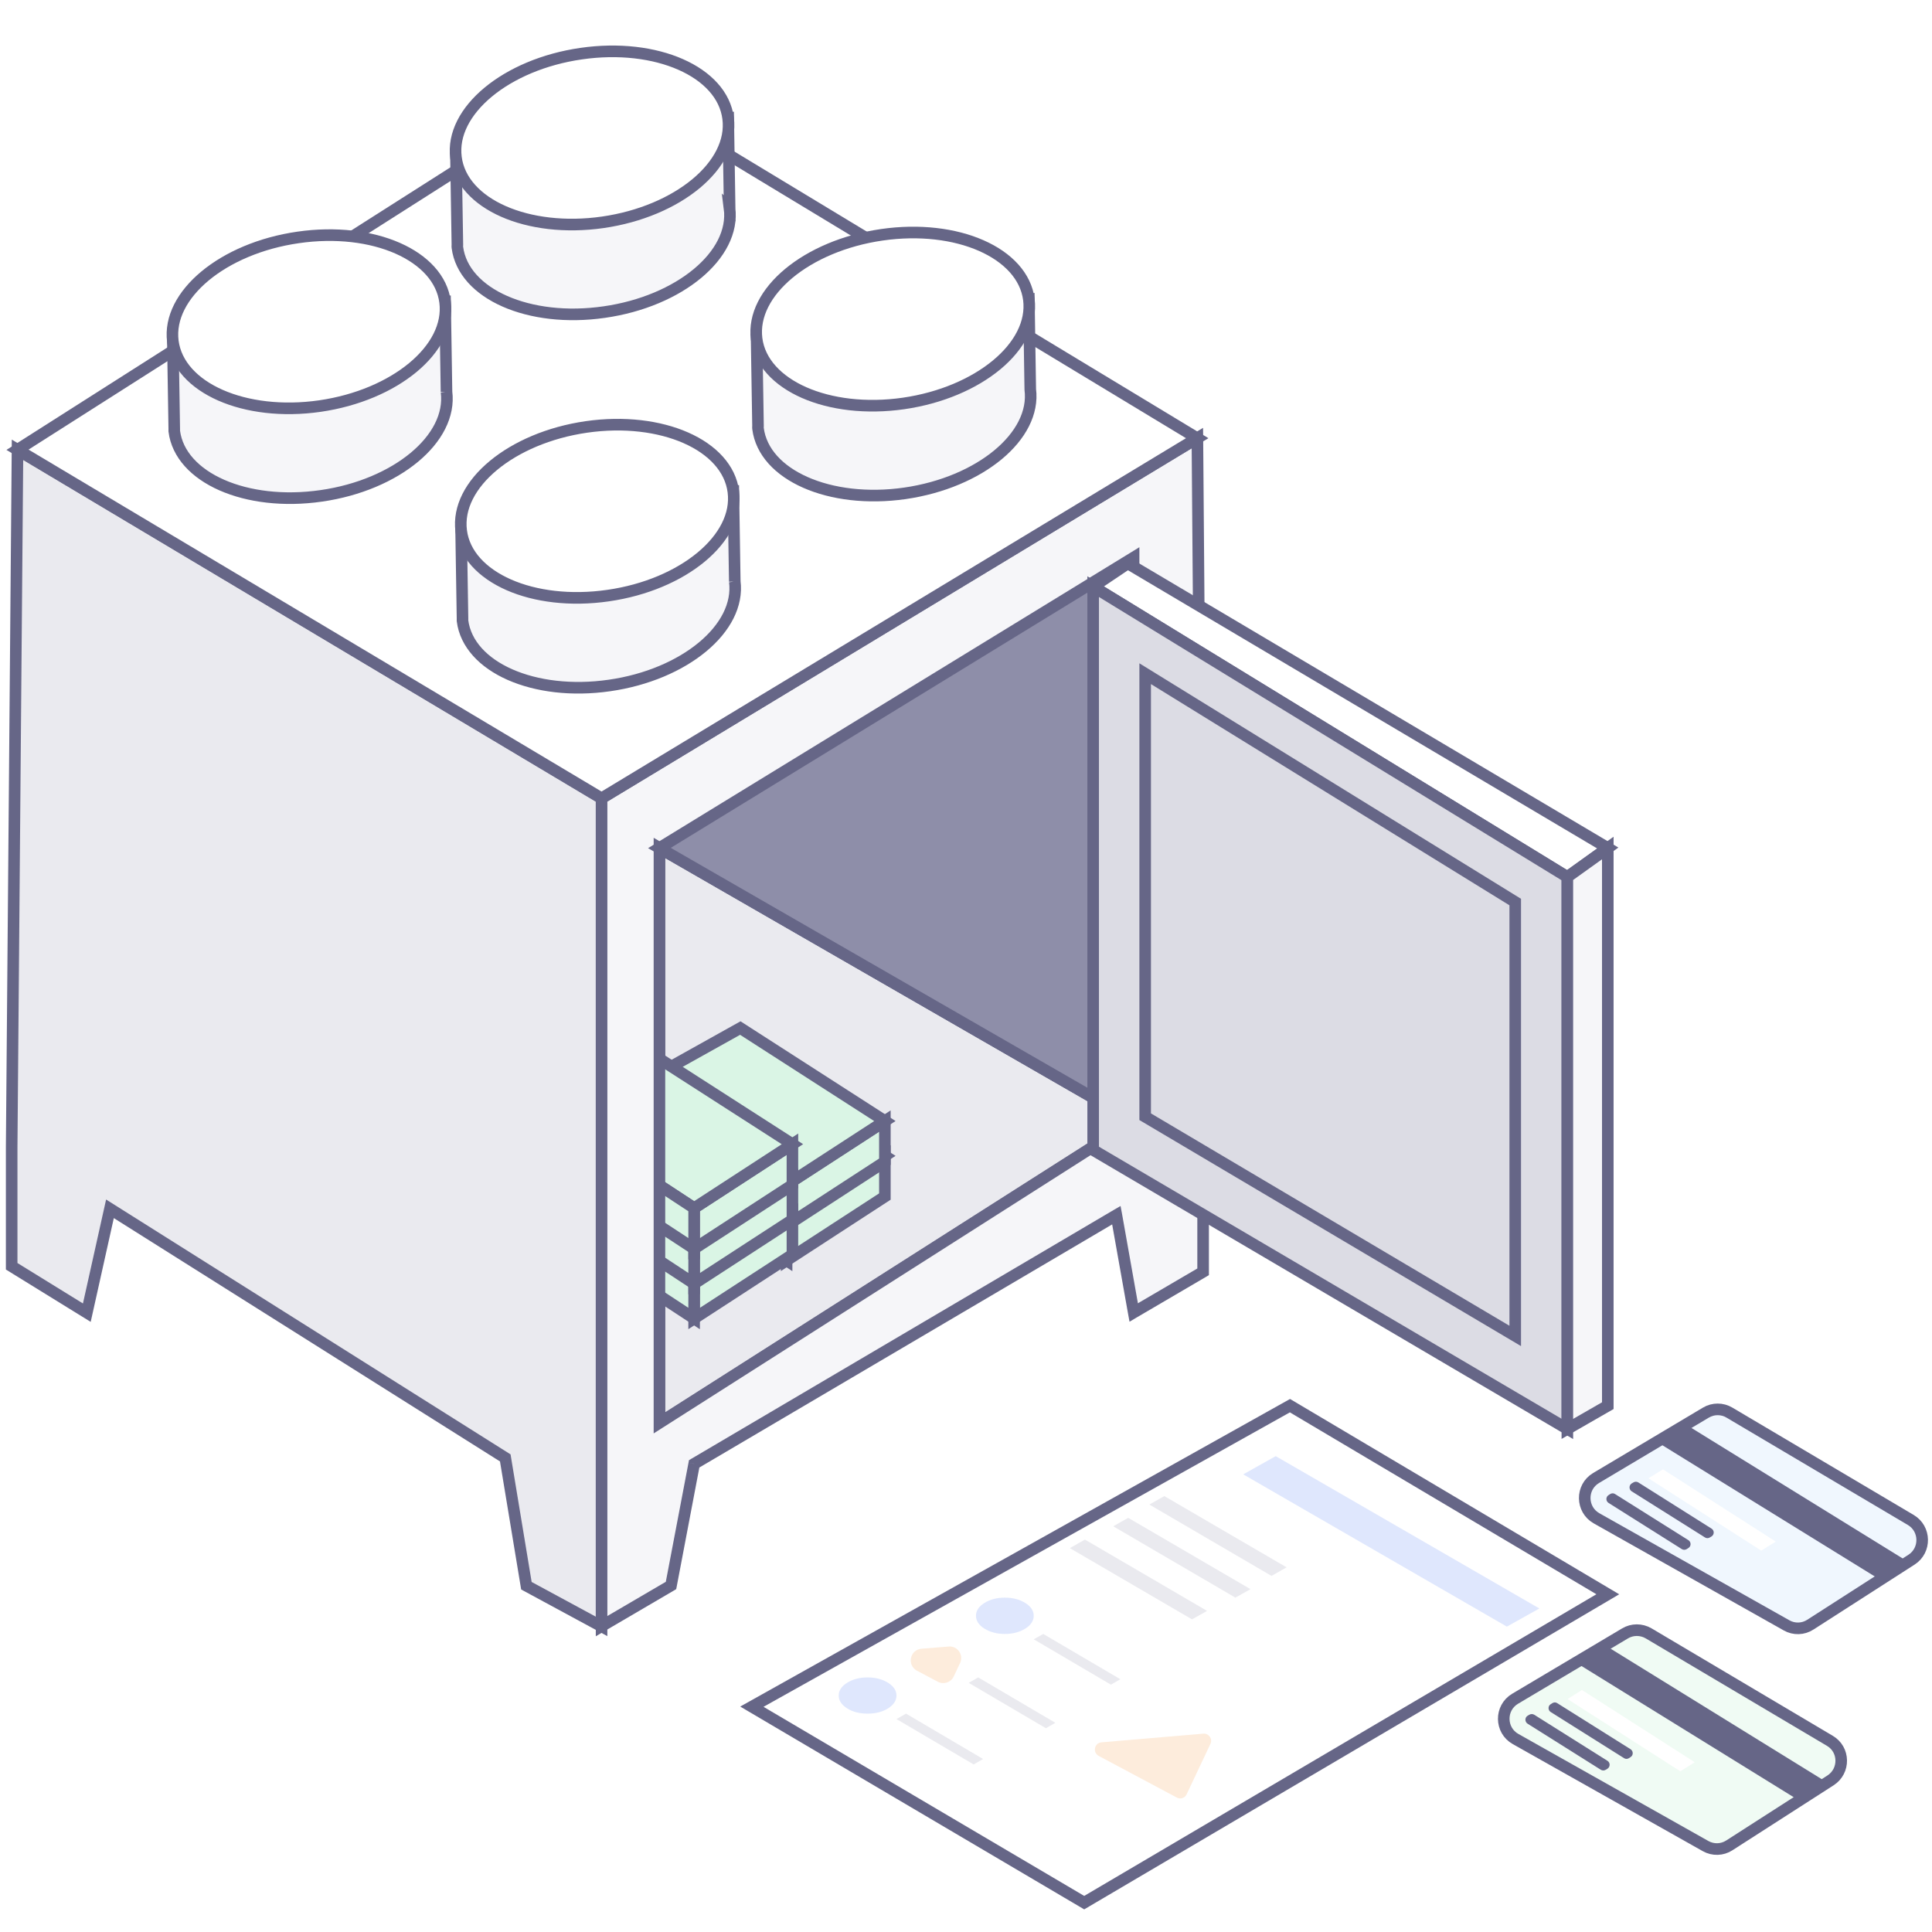 <?xml version="1.0" encoding="UTF-8"?>
<svg xmlns="http://www.w3.org/2000/svg" xmlns:xlink="http://www.w3.org/1999/xlink" width="100" zoomAndPan="magnify" viewBox="0 0 75 75" height="100" preserveAspectRatio="xMidYMid meet" version="1.0">
  <defs>
    <clipPath id="99a09a81b5">
      <path d="M 26 52 L 65 52 L 65 74.398 L 26 74.398 Z M 26 52 " clip-rule="nonzero"></path>
    </clipPath>
    <clipPath id="57d559b17f">
      <path d="M 55 60 L 75 60 L 75 74.398 L 55 74.398 Z M 55 60 " clip-rule="nonzero"></path>
    </clipPath>
    <clipPath id="b6e8bfdf78">
      <path d="M 0 0.898 L 50 0.898 L 50 34 L 0 34 Z M 0 0.898 " clip-rule="nonzero"></path>
    </clipPath>
    <clipPath id="55001cd682">
      <path d="M 11 0.898 L 35 0.898 L 35 19 L 11 19 Z M 11 0.898 " clip-rule="nonzero"></path>
    </clipPath>
    <clipPath id="22c5e81cc8">
      <path d="M 11 0.898 L 35 0.898 L 35 16 L 11 16 Z M 11 0.898 " clip-rule="nonzero"></path>
    </clipPath>
  </defs>
  <rect x="-7.5" width="90" fill="#ffffff" y="-7.5" height="90" fill-opacity="1"></rect>
  <rect x="-7.5" width="90" fill="#ffffff" y="-7.5" height="90" fill-opacity="1"></rect>
  <path stroke-linecap="butt" transform="matrix(0.449, 0, 0, 0.451, 0.004, 0.898)" fill-opacity="1" fill="#f0f7fe" fill-rule="nonzero" stroke-linejoin="miter" d="M 149.516 119.6 L 165.2 128.843 C 166.479 129.605 166.514 131.45 165.261 132.256 L 156.51 137.852 C 155.892 138.251 155.101 138.277 154.457 137.913 L 138.025 128.696 C 136.685 127.942 136.659 126.019 137.981 125.231 L 147.48 119.6 C 148.107 119.227 148.89 119.227 149.516 119.6 Z M 149.516 119.6 " stroke="#666687" stroke-width="1" stroke-opacity="1" stroke-miterlimit="4"></path>
  <path fill="#666687" d="M 65.34 55.234 L 74.098 60.645 L 72.977 61.32 L 64.219 55.91 Z M 65.34 55.234 " fill-opacity="1" fill-rule="nonzero"></path>
  <path fill="#ffffff" d="M 64.555 57.039 L 68.934 59.844 L 68.371 60.195 L 63.992 57.387 Z M 64.555 57.039 " fill-opacity="1" fill-rule="nonzero"></path>
  <path fill="#666687" d="M 63.598 57.547 L 66.441 59.34 C 66.555 59.41 66.555 59.574 66.441 59.645 L 66.375 59.684 C 66.316 59.723 66.242 59.719 66.188 59.684 L 63.344 57.895 C 63.23 57.824 63.23 57.656 63.344 57.586 L 63.41 57.547 C 63.469 57.512 63.539 57.512 63.598 57.547 Z M 63.598 57.547 " fill-opacity="1" fill-rule="nonzero"></path>
  <path fill="#666687" d="M 62.699 58 L 65.543 59.789 C 65.656 59.859 65.656 60.027 65.543 60.094 L 65.477 60.137 C 65.418 60.172 65.344 60.172 65.289 60.137 L 62.445 58.344 C 62.332 58.273 62.332 58.109 62.445 58.039 L 62.512 57.996 C 62.57 57.961 62.641 57.961 62.699 58 Z M 62.699 58 " fill-opacity="1" fill-rule="nonzero"></path>
  <path fill="#ffffff" d="M 62.422 61.879 L 42.094 73.848 L 29.191 66.242 L 50.082 54.559 Z M 62.422 61.879 " fill-opacity="1" fill-rule="nonzero"></path>
  <g clip-path="url(#99a09a81b5)">
    <path stroke-linecap="butt" transform="matrix(0.449, 0, 0, 0.451, 0.004, 0.898)" fill="none" stroke-linejoin="miter" d="M 138.999 135.236 L 93.73 161.779 L 64.997 144.912 L 111.519 119.002 Z M 138.999 135.236 " stroke="#666687" stroke-width="1" stroke-opacity="1" stroke-miterlimit="4"></path>
  </g>
  <path fill="#dfe7fd" d="M 58.496 63.145 L 48.262 57.234 L 49.523 56.527 L 59.758 62.441 Z M 58.496 63.145 " fill-opacity="1" fill-rule="nonzero"></path>
  <path fill="#dfe7fd" d="M 40.129 62.723 C 40.129 62.918 40.02 63.086 39.801 63.223 C 39.582 63.359 39.316 63.43 39.008 63.43 C 38.699 63.43 38.434 63.359 38.215 63.223 C 37.996 63.086 37.887 62.918 37.887 62.723 C 37.887 62.531 37.996 62.363 38.215 62.227 C 38.434 62.09 38.699 62.02 39.008 62.02 C 39.316 62.02 39.582 62.09 39.801 62.227 C 40.02 62.363 40.129 62.531 40.129 62.723 Z M 40.129 62.723 " fill-opacity="1" fill-rule="nonzero"></path>
  <path fill="#eaeaef" d="M 37.797 68.496 L 34.801 66.734 L 35.172 66.523 L 38.164 68.285 Z M 37.797 68.496 " fill-opacity="1" fill-rule="nonzero"></path>
  <path fill="#eaeaef" d="M 40.602 67.09 L 37.605 65.328 L 37.973 65.117 L 40.969 66.879 Z M 40.602 67.09 " fill-opacity="1" fill-rule="nonzero"></path>
  <path fill="#eaeaef" d="M 43.125 65.398 L 40.129 63.637 L 40.5 63.43 L 43.492 65.188 Z M 43.125 65.398 " fill-opacity="1" fill-rule="nonzero"></path>
  <path fill="#eaeaef" d="M 46.273 62.863 L 41.531 60.098 L 42.117 59.766 L 46.859 62.535 Z M 46.273 62.863 " fill-opacity="1" fill-rule="nonzero"></path>
  <path fill="#eaeaef" d="M 47.957 62.02 L 43.215 59.25 L 43.797 58.922 L 48.543 61.691 Z M 47.957 62.02 " fill-opacity="1" fill-rule="nonzero"></path>
  <path fill="#eaeaef" d="M 49.359 61.176 L 44.617 58.406 L 45.199 58.078 L 49.945 60.844 Z M 49.359 61.176 " fill-opacity="1" fill-rule="nonzero"></path>
  <path fill="#fdecdc" d="M 36.828 63.918 C 37.172 63.887 37.418 64.246 37.27 64.559 L 37.023 65.082 C 36.914 65.312 36.633 65.406 36.406 65.285 L 35.594 64.855 C 35.199 64.641 35.32 64.043 35.77 64.004 Z M 36.828 63.918 " fill-opacity="1" fill-rule="nonzero"></path>
  <path fill="#fdecdc" d="M 46.711 67.301 C 46.926 67.281 47.082 67.504 46.988 67.699 L 46.066 69.652 C 46 69.801 45.824 69.859 45.684 69.781 L 42.652 68.164 C 42.406 68.031 42.48 67.66 42.762 67.637 Z M 46.711 67.301 " fill-opacity="1" fill-rule="nonzero"></path>
  <path fill="#dfe7fd" d="M 34.801 65.82 C 34.801 66.016 34.691 66.18 34.473 66.32 C 34.254 66.457 33.988 66.523 33.68 66.523 C 33.371 66.523 33.105 66.457 32.887 66.32 C 32.668 66.18 32.559 66.016 32.559 65.82 C 32.559 65.625 32.668 65.461 32.887 65.324 C 33.105 65.188 33.371 65.117 33.68 65.117 C 33.988 65.117 34.254 65.188 34.473 65.324 C 34.691 65.461 34.801 65.625 34.801 65.82 Z M 34.801 65.82 " fill-opacity="1" fill-rule="nonzero"></path>
  <path fill="#f0fbf4" d="M 64.004 63.395 L 71.043 67.566 C 71.621 67.906 71.633 68.738 71.07 69.102 L 67.141 71.625 C 66.863 71.805 66.508 71.816 66.219 71.652 L 58.84 67.496 C 58.238 67.156 58.227 66.289 58.824 65.934 L 63.09 63.398 C 63.371 63.23 63.719 63.23 64.004 63.395 Z M 64.004 63.395 " fill-opacity="1" fill-rule="nonzero"></path>
  <g clip-path="url(#57d559b17f)">
    <path stroke-linecap="butt" transform="matrix(0.449, 0, 0, 0.451, 0.004, 0.898)" fill="none" stroke-linejoin="miter" d="M 142.522 138.597 L 158.197 147.849 C 159.485 148.603 159.511 150.448 158.258 151.254 L 149.507 156.85 C 148.89 157.248 148.098 157.274 147.454 156.911 L 131.022 147.693 C 129.682 146.94 129.656 145.016 130.987 144.228 L 140.487 138.606 C 141.113 138.233 141.887 138.233 142.522 138.597 Z M 142.522 138.597 " stroke="#666687" stroke-width="1" stroke-opacity="1" stroke-miterlimit="4"></path>
  </g>
  <path fill="#666687" d="M 62.199 63.801 L 70.953 69.211 L 69.832 69.891 L 61.074 64.477 Z M 62.199 63.801 " fill-opacity="1" fill-rule="nonzero"></path>
  <path fill="#ffffff" d="M 61.41 65.605 L 65.789 68.41 L 65.23 68.762 L 60.852 65.957 Z M 61.41 65.605 " fill-opacity="1" fill-rule="nonzero"></path>
  <path fill="#666687" d="M 60.453 66.117 L 63.301 67.906 C 63.41 67.977 63.41 68.145 63.297 68.211 L 63.23 68.254 C 63.172 68.289 63.102 68.289 63.043 68.25 L 60.199 66.461 C 60.086 66.391 60.086 66.223 60.199 66.156 L 60.266 66.113 C 60.324 66.078 60.398 66.078 60.453 66.117 Z M 60.453 66.117 " fill-opacity="1" fill-rule="nonzero"></path>
  <path fill="#666687" d="M 59.559 66.566 L 62.402 68.355 C 62.516 68.426 62.512 68.594 62.398 68.664 L 62.332 68.703 C 62.277 68.738 62.203 68.738 62.145 68.703 L 59.301 66.914 C 59.188 66.84 59.188 66.676 59.301 66.605 L 59.367 66.566 C 59.426 66.531 59.5 66.531 59.559 66.566 Z M 59.559 66.566 " fill-opacity="1" fill-rule="nonzero"></path>
  <path stroke-linecap="butt" transform="matrix(0.449, 0, 0, 0.451, 0.004, 0.898)" fill="none" stroke-linejoin="miter" d="M 98.001 46 L 57.003 71.001 L 57.003 120.501 L 98.001 94.503 Z M 98.001 46 " stroke="#666687" stroke-width="1" stroke-opacity="1" stroke-miterlimit="4"></path>
  <path stroke-linecap="butt" transform="matrix(0.449, 0, 0, 0.451, 0.004, 0.898)" fill-opacity="1" fill="#eaeaef" fill-rule="nonzero" stroke-linejoin="miter" d="M 57.003 120.501 L 98.001 94.503 L 57.003 71.001 Z M 57.003 120.501 " stroke="#666687" stroke-width="1" stroke-opacity="1" stroke-miterlimit="4"></path>
  <path stroke-linecap="butt" transform="matrix(0.449, 0, 0, 0.451, 0.004, 0.898)" fill-opacity="1" fill="#daf5e5" fill-rule="nonzero" stroke-linejoin="miter" d="M 76.497 101.001 L 67.999 106.501 L 67.999 103.002 L 76.497 97.501 Z M 76.497 101.001 " stroke="#666687" stroke-width="1" stroke-opacity="1" stroke-miterlimit="4"></path>
  <path stroke-linecap="butt" transform="matrix(0.449, 0, 0, 0.451, 0.004, 0.898)" fill-opacity="1" fill="#daf5e5" fill-rule="nonzero" stroke-linejoin="miter" d="M 63.997 89.496 L 76.497 97.501 L 67.999 103.002 L 55.002 94.503 Z M 63.997 89.496 " stroke="#666687" stroke-width="1" stroke-opacity="1" stroke-miterlimit="4"></path>
  <path stroke-linecap="butt" transform="matrix(0.449, 0, 0, 0.451, 0.004, 0.898)" fill-opacity="1" fill="#daf5e5" fill-rule="nonzero" stroke-linejoin="miter" d="M 67.999 106.501 L 67.999 103.002 L 55.002 94.503 L 55.002 98.003 Z M 67.999 106.501 " stroke="#666687" stroke-width="1" stroke-opacity="1" stroke-miterlimit="4"></path>
  <path stroke-linecap="butt" transform="matrix(0.449, 0, 0, 0.451, 0.004, 0.898)" fill-opacity="1" fill="#daf5e5" fill-rule="nonzero" stroke-linejoin="miter" d="M 76.497 98.003 L 67.999 103.504 L 67.999 99.996 L 76.497 94.503 Z M 76.497 98.003 " stroke="#666687" stroke-width="1" stroke-opacity="1" stroke-miterlimit="4"></path>
  <path stroke-linecap="butt" transform="matrix(0.449, 0, 0, 0.451, 0.004, 0.898)" fill-opacity="1" fill="#daf5e5" fill-rule="nonzero" stroke-linejoin="miter" d="M 63.997 86.499 L 76.497 94.503 L 67.999 99.996 L 55.002 91.497 Z M 63.997 86.499 " stroke="#666687" stroke-width="1" stroke-opacity="1" stroke-miterlimit="4"></path>
  <path stroke-linecap="butt" transform="matrix(0.449, 0, 0, 0.451, 0.004, 0.898)" fill-opacity="1" fill="#daf5e5" fill-rule="nonzero" stroke-linejoin="miter" d="M 67.999 103.504 L 67.999 99.996 L 55.002 91.497 L 55.002 94.997 Z M 67.999 103.504 " stroke="#666687" stroke-width="1" stroke-opacity="1" stroke-miterlimit="4"></path>
  <path stroke-linecap="butt" transform="matrix(0.449, 0, 0, 0.451, 0.004, 0.898)" fill-opacity="1" fill="#daf5e5" fill-rule="nonzero" stroke-linejoin="miter" d="M 68.503 105.999 L 60.004 111.5 L 60.004 108 L 68.503 102.499 Z M 68.503 105.999 " stroke="#666687" stroke-width="1" stroke-opacity="1" stroke-miterlimit="4"></path>
  <path stroke-linecap="butt" transform="matrix(0.449, 0, 0, 0.451, 0.004, 0.898)" fill-opacity="1" fill="#daf5e5" fill-rule="nonzero" stroke-linejoin="miter" d="M 56.003 94.503 L 68.503 102.499 L 60.004 108 L 46.999 99.502 Z M 56.003 94.503 " stroke="#666687" stroke-width="1" stroke-opacity="1" stroke-miterlimit="4"></path>
  <path stroke-linecap="butt" transform="matrix(0.449, 0, 0, 0.451, 0.004, 0.898)" fill-opacity="1" fill="#daf5e5" fill-rule="nonzero" stroke-linejoin="miter" d="M 60.004 111.5 L 60.004 108 L 46.999 99.502 L 46.999 103.002 Z M 60.004 111.5 " stroke="#666687" stroke-width="1" stroke-opacity="1" stroke-miterlimit="4"></path>
  <path stroke-linecap="butt" transform="matrix(0.449, 0, 0, 0.451, 0.004, 0.898)" fill-opacity="1" fill="#daf5e5" fill-rule="nonzero" stroke-linejoin="miter" d="M 68.503 103.002 L 60.004 108.503 L 60.004 105.003 L 68.503 99.502 Z M 68.503 103.002 " stroke="#666687" stroke-width="1" stroke-opacity="1" stroke-miterlimit="4"></path>
  <path stroke-linecap="butt" transform="matrix(0.449, 0, 0, 0.451, 0.004, 0.898)" fill-opacity="1" fill="#daf5e5" fill-rule="nonzero" stroke-linejoin="miter" d="M 56.003 91.497 L 68.503 99.502 L 60.004 105.003 L 46.999 96.496 Z M 56.003 91.497 " stroke="#666687" stroke-width="1" stroke-opacity="1" stroke-miterlimit="4"></path>
  <path stroke-linecap="butt" transform="matrix(0.449, 0, 0, 0.451, 0.004, 0.898)" fill-opacity="1" fill="#daf5e5" fill-rule="nonzero" stroke-linejoin="miter" d="M 60.004 108.503 L 60.004 105.003 L 46.999 96.496 L 46.999 99.996 Z M 60.004 108.503 " stroke="#666687" stroke-width="1" stroke-opacity="1" stroke-miterlimit="4"></path>
  <path stroke-linecap="butt" transform="matrix(0.449, 0, 0, 0.451, 0.004, 0.898)" fill-opacity="1" fill="#daf5e5" fill-rule="nonzero" stroke-linejoin="miter" d="M 68.503 99.996 L 60.004 105.497 L 60.004 101.997 L 68.503 96.496 Z M 68.503 99.996 " stroke="#666687" stroke-width="1" stroke-opacity="1" stroke-miterlimit="4"></path>
  <path stroke-linecap="butt" transform="matrix(0.449, 0, 0, 0.451, 0.004, 0.898)" fill-opacity="1" fill="#daf5e5" fill-rule="nonzero" stroke-linejoin="miter" d="M 56.003 88.5 L 68.503 96.496 L 60.004 101.997 L 46.999 93.499 Z M 56.003 88.5 " stroke="#666687" stroke-width="1" stroke-opacity="1" stroke-miterlimit="4"></path>
  <path stroke-linecap="butt" transform="matrix(0.449, 0, 0, 0.451, 0.004, 0.898)" fill-opacity="1" fill="#daf5e5" fill-rule="nonzero" stroke-linejoin="miter" d="M 60.004 105.497 L 60.004 101.997 L 46.999 93.499 L 46.999 96.998 Z M 60.004 105.497 " stroke="#666687" stroke-width="1" stroke-opacity="1" stroke-miterlimit="4"></path>
  <path stroke-linecap="butt" transform="matrix(0.449, 0, 0, 0.451, 0.004, 0.898)" fill-opacity="1" fill="#eaeaef" fill-rule="nonzero" stroke-linejoin="miter" d="M 52.001 66.722 L 52.001 138 L 45.503 134.5 L 43.676 123.498 L 9.498 102.057 L 7.498 110.997 L 1 107.004 L 1 96.721 L 1.504 36.722 Z M 52.001 66.722 " stroke="#666687" stroke-width="1" stroke-opacity="1" stroke-miterlimit="4"></path>
  <path fill="#f6f6f9" d="M 23.355 58.941 L 23.355 30.984 L 46.48 17.008 L 46.707 45.188 L 46.707 49.371 L 44.012 50.949 L 43.336 47.172 L 26.949 56.824 L 26.051 61.547 L 23.355 63.125 Z M 44.012 43.512 L 25.602 55.234 L 25.602 32.914 Z M 44.012 43.512 " fill-opacity="1" fill-rule="evenodd"></path>
  <path fill="#666687" d="M 23.355 30.984 L 23.238 30.793 L 23.129 30.855 L 23.129 30.984 Z M 46.48 17.008 L 46.707 17.004 L 46.703 16.609 L 46.363 16.812 Z M 46.707 45.188 L 46.93 45.188 Z M 46.707 49.371 L 46.82 49.566 L 46.93 49.5 L 46.93 49.371 Z M 44.012 50.949 L 43.789 50.988 L 43.848 51.309 L 44.125 51.145 Z M 43.336 47.172 L 43.559 47.133 L 43.5 46.816 L 43.223 46.977 Z M 26.949 56.824 L 26.832 56.633 L 26.746 56.684 L 26.727 56.785 Z M 26.051 61.547 L 26.164 61.742 L 26.25 61.691 L 26.27 61.59 Z M 23.355 63.125 L 23.129 63.125 L 23.129 63.52 L 23.469 63.32 Z M 25.602 55.234 L 25.375 55.234 L 25.375 55.645 L 25.719 55.426 Z M 44.012 43.512 L 44.133 43.699 L 44.445 43.5 L 44.121 43.316 Z M 25.602 32.914 L 25.711 32.719 L 25.375 32.523 L 25.375 32.914 Z M 23.129 30.984 L 23.129 58.941 L 23.578 58.941 L 23.578 30.984 Z M 46.363 16.812 L 23.238 30.793 L 23.473 31.18 L 46.598 17.199 Z M 46.93 45.188 L 46.707 17.004 L 46.258 17.008 L 46.48 45.191 Z M 46.93 49.371 L 46.93 45.188 L 46.48 45.188 L 46.48 49.371 Z M 44.125 51.145 L 46.82 49.566 L 46.594 49.176 L 43.898 50.754 Z M 43.117 47.211 L 43.789 50.988 L 44.23 50.91 L 43.559 47.133 Z M 27.062 57.02 L 43.453 47.367 L 43.223 46.977 L 26.832 56.633 Z M 26.27 61.59 L 27.168 56.867 L 26.727 56.785 L 25.828 61.504 Z M 23.469 63.32 L 26.164 61.742 L 25.938 61.352 L 23.242 62.93 Z M 23.129 58.941 L 23.129 63.125 L 23.578 63.125 L 23.578 58.941 Z M 25.719 55.426 L 44.133 43.699 L 43.891 43.32 L 25.48 55.043 Z M 25.375 32.914 L 25.375 55.234 L 25.824 55.234 L 25.824 32.914 Z M 44.121 43.316 L 25.711 32.719 L 25.488 33.109 L 43.898 43.707 Z M 44.121 43.316 " fill-opacity="1" fill-rule="nonzero"></path>
  <path stroke-linecap="butt" transform="matrix(0.449, 0, 0, 0.451, 0.004, 0.898)" fill-opacity="1" fill="#8e8ea9" fill-rule="nonzero" stroke-linejoin="miter" d="M 98.001 46 L 57.003 71.001 L 98.001 94.503 Z M 98.001 46 " stroke="#666687" stroke-width="1" stroke-opacity="1" stroke-miterlimit="4"></path>
  <path fill="#ffffff" d="M 0.68 17.457 L 23.355 30.984 L 46.48 17.008 L 23.355 3.027 Z M 0.68 17.457 " fill-opacity="1" fill-rule="nonzero"></path>
  <g clip-path="url(#b6e8bfdf78)">
    <path stroke-linecap="butt" transform="matrix(0.449, 0, 0, 0.451, 0.004, 0.898)" fill="none" stroke-linejoin="miter" d="M 1.504 36.722 L 52.001 66.722 L 103.499 35.726 L 52.001 4.722 Z M 1.504 36.722 " stroke="#666687" stroke-width="1" stroke-opacity="1" stroke-miterlimit="4"></path>
  </g>
  <path stroke-linecap="butt" transform="matrix(0.449, 0, 0, 0.451, 0.004, 0.898)" fill-opacity="1" fill="#f6f6f9" fill-rule="nonzero" stroke-linejoin="miter" d="M 38.596 31.75 L 38.474 24.014 L 14.935 27.384 L 15.057 34.903 C 15.057 34.981 15.057 35.05 15.057 35.12 C 15.57 39.131 21.259 41.625 27.766 40.69 C 34.264 39.763 39.11 35.761 38.596 31.741 Z M 38.596 31.75 " stroke="#666687" stroke-width="1" stroke-opacity="1" stroke-miterlimit="10"></path>
  <path stroke-linecap="butt" transform="matrix(0.449, 0, 0, 0.451, 0.004, 0.898)" fill-opacity="1" fill="#ffffff" fill-rule="nonzero" stroke-linejoin="miter" d="M 27.644 32.963 C 34.142 32.027 38.988 28.025 38.474 24.014 C 37.961 20.003 32.272 17.508 25.774 18.444 C 19.267 19.371 14.422 23.382 14.935 27.384 C 15.457 31.395 21.146 33.89 27.644 32.963 Z M 27.644 32.963 " stroke="#666687" stroke-width="1" stroke-opacity="1" stroke-miterlimit="10"></path>
  <path stroke-linecap="butt" transform="matrix(0.449, 0, 0, 0.451, 0.004, 0.898)" fill-opacity="1" fill="#f6f6f9" fill-rule="nonzero" stroke-linejoin="miter" d="M 89.067 31.525 L 88.946 23.797 L 65.406 27.167 L 65.528 34.687 C 65.519 34.756 65.519 34.825 65.528 34.894 C 66.041 38.905 71.73 41.4 78.228 40.473 C 84.735 39.538 89.581 35.535 89.067 31.525 Z M 89.067 31.525 " stroke="#666687" stroke-width="1" stroke-opacity="1" stroke-miterlimit="10"></path>
  <path stroke-linecap="butt" transform="matrix(0.449, 0, 0, 0.451, 0.004, 0.898)" fill-opacity="1" fill="#ffffff" fill-rule="nonzero" stroke-linejoin="miter" d="M 78.107 32.737 C 84.613 31.802 89.459 27.8 88.946 23.789 C 88.424 19.778 82.735 17.283 76.236 18.218 C 69.738 19.154 64.893 23.156 65.406 27.167 C 65.92 31.169 71.609 33.664 78.107 32.737 Z M 78.107 32.737 " stroke="#666687" stroke-width="1" stroke-opacity="1" stroke-miterlimit="10"></path>
  <path stroke-linecap="butt" transform="matrix(0.449, 0, 0, 0.451, 0.004, 0.898)" fill-opacity="1" fill="#f6f6f9" fill-rule="nonzero" stroke-linejoin="miter" d="M 63.519 48.071 L 63.397 40.335 L 39.858 43.705 L 39.979 51.224 C 39.979 51.293 39.979 51.371 39.979 51.44 C 40.493 55.443 46.182 57.946 52.688 57.011 C 59.187 56.084 64.032 52.073 63.519 48.062 Z M 63.519 48.071 " stroke="#666687" stroke-width="1" stroke-opacity="1" stroke-miterlimit="10"></path>
  <path stroke-linecap="butt" transform="matrix(0.449, 0, 0, 0.451, 0.004, 0.898)" fill-opacity="1" fill="#ffffff" fill-rule="nonzero" stroke-linejoin="miter" d="M 52.567 49.275 C 59.065 48.348 63.919 44.337 63.397 40.335 C 62.884 36.324 57.195 33.829 50.696 34.756 C 44.198 35.691 39.344 39.694 39.866 43.705 C 40.38 47.715 46.069 50.21 52.567 49.275 Z M 52.567 49.275 " stroke="#666687" stroke-width="1" stroke-opacity="1" stroke-miterlimit="10"></path>
  <path fill="#f6f6f9" d="M 28.328 8.082 L 28.273 4.594 L 17.703 6.113 L 17.758 9.504 C 17.754 9.539 17.754 9.57 17.758 9.602 C 17.988 11.41 20.543 12.535 23.461 12.113 C 26.383 11.695 28.559 9.891 28.324 8.078 Z M 28.328 8.082 " fill-opacity="1" fill-rule="nonzero"></path>
  <g clip-path="url(#55001cd682)">
    <path stroke-linecap="butt" transform="matrix(0.449, 0, 0, 0.451, 0.004, 0.898)" fill="none" stroke-linejoin="miter" d="M 63.075 15.931 L 62.953 8.196 L 39.414 11.565 L 39.536 19.085 C 39.527 19.163 39.527 19.232 39.536 19.301 C 40.049 23.312 45.738 25.807 52.236 24.872 C 58.743 23.945 63.588 19.942 63.066 15.923 Z M 63.075 15.931 " stroke="#666687" stroke-width="1" stroke-opacity="1" stroke-miterlimit="10"></path>
  </g>
  <path fill="#ffffff" d="M 23.406 8.629 C 26.324 8.207 28.504 6.402 28.27 4.594 C 28.039 2.785 25.484 1.66 22.566 2.082 C 19.648 2.5 17.469 4.309 17.703 6.113 C 17.934 7.922 20.488 9.047 23.406 8.629 Z M 23.406 8.629 " fill-opacity="1" fill-rule="nonzero"></path>
  <g clip-path="url(#22c5e81cc8)">
    <path stroke-linecap="butt" transform="matrix(0.449, 0, 0, 0.451, 0.004, 0.898)" fill="none" stroke-linejoin="miter" d="M 52.114 17.144 C 58.612 16.209 63.466 12.206 62.944 8.196 C 62.431 4.185 56.742 1.69 50.244 2.625 C 43.746 3.552 38.892 7.563 39.414 11.565 C 39.927 15.576 45.616 18.071 52.114 17.144 Z M 52.114 17.144 " stroke="#666687" stroke-width="1" stroke-opacity="1" stroke-miterlimit="10"></path>
  </g>
  <path stroke-linecap="butt" transform="matrix(0.449, 0, 0, 0.451, 0.004, 0.898)" fill-opacity="1" fill="#ffffff" fill-rule="nonzero" stroke-linejoin="miter" d="M 138.999 71.001 L 97.497 46.503 L 94.504 48.504 L 135.502 73.496 Z M 138.999 71.001 " stroke="#666687" stroke-width="1" stroke-opacity="1" stroke-miterlimit="4"></path>
  <path stroke-linecap="butt" transform="matrix(0.449, 0, 0, 0.451, 0.004, 0.898)" fill-opacity="1" fill="#dcdce4" fill-rule="nonzero" stroke-linejoin="miter" d="M 94.504 96.998 L 135.502 121.003 L 135.502 73.496 L 94.504 48.504 Z M 94.504 96.998 " stroke="#666687" stroke-width="1" stroke-opacity="1" stroke-miterlimit="4"></path>
  <path stroke-linecap="butt" transform="matrix(0.449, 0, 0, 0.451, 0.004, 0.898)" fill-opacity="1" fill="#dcdce4" fill-rule="nonzero" stroke-linejoin="miter" d="M 99.001 94.131 L 130.996 112.999 L 130.996 75.653 L 99.001 55.997 Z M 99.001 94.131 " stroke="#666687" stroke-width="1" stroke-opacity="1" stroke-miterlimit="4"></path>
  <path stroke-linecap="butt" transform="matrix(0.449, 0, 0, 0.451, 0.004, 0.898)" fill-opacity="1" fill="#f6f6f9" fill-rule="nonzero" stroke-linejoin="miter" d="M 138.999 119.002 L 138.999 71.001 L 135.502 73.496 L 135.502 121.003 Z M 138.999 119.002 " stroke="#666687" stroke-width="1" stroke-opacity="1" stroke-miterlimit="4"></path>
</svg>
